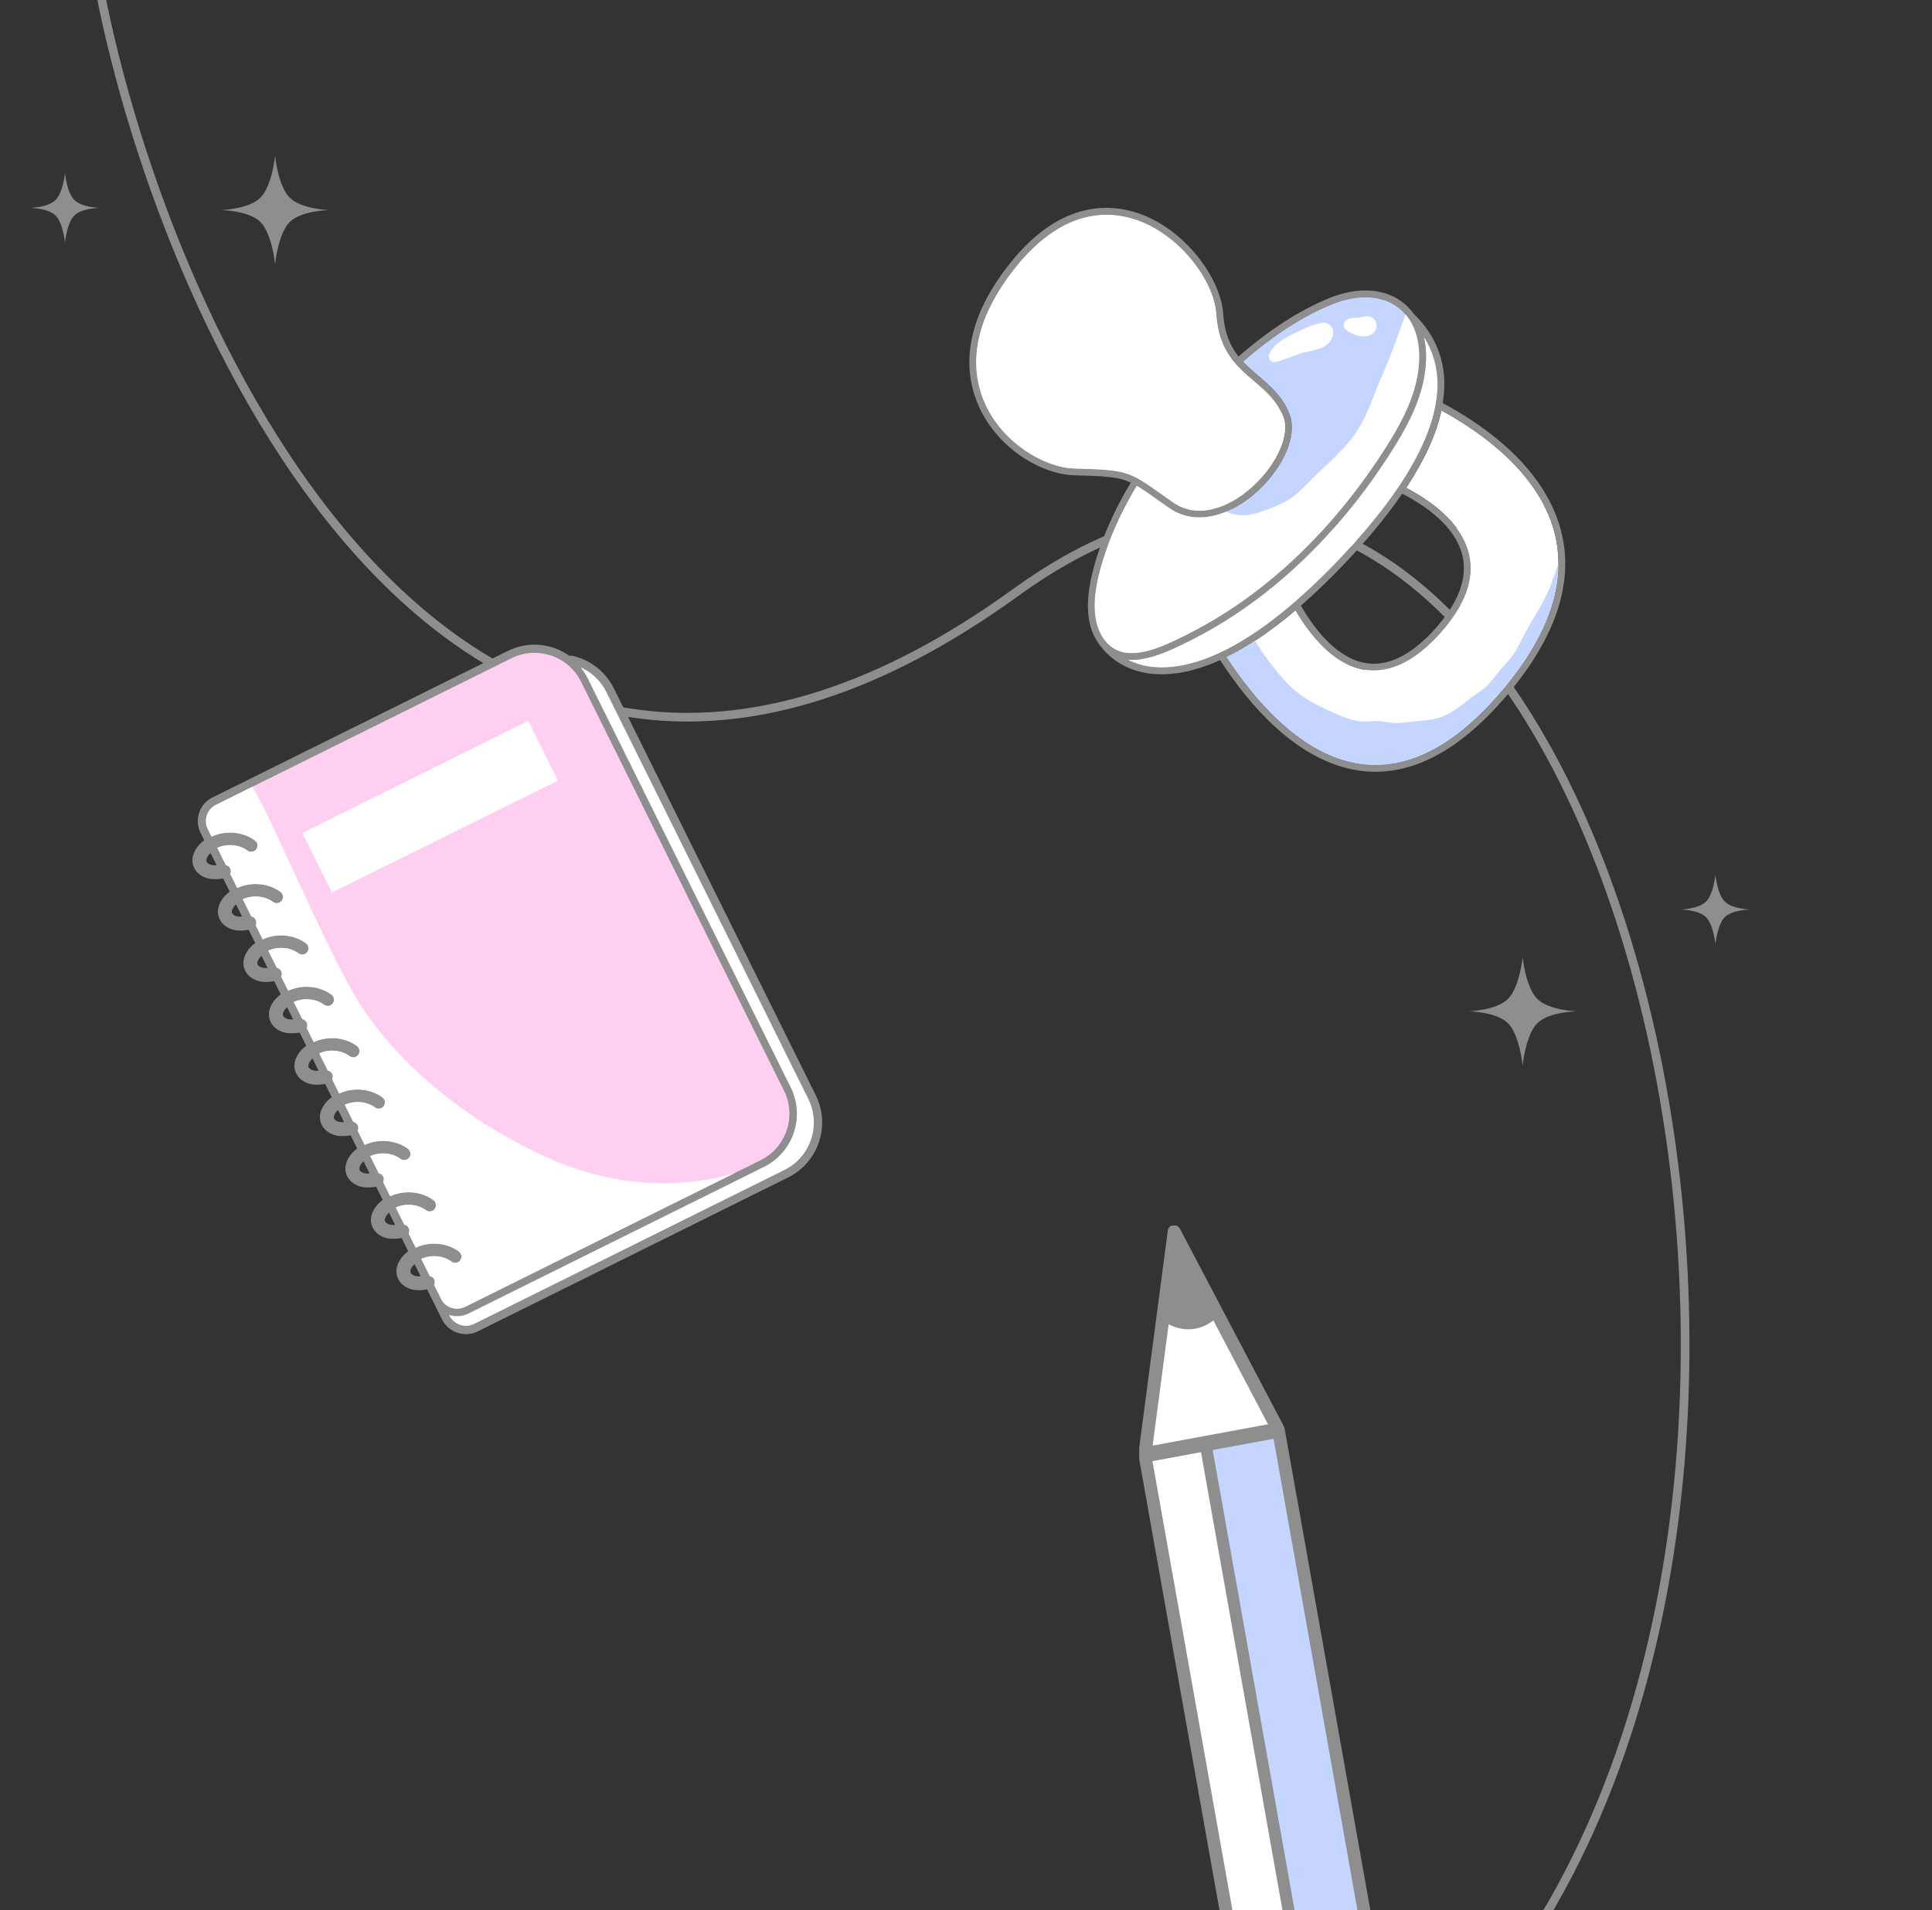 <?xml version="1.0" encoding="UTF-8"?> <svg xmlns="http://www.w3.org/2000/svg" width="446" height="441" viewBox="0 0 446 441" fill="none"><rect x="0" y="0" width="446" height="441" fill="#333333" stroke="none"/><g clip-path="url(#clip0_1129_22)"><path d="M23 -2.5C38.538 78.122 107.416 228.89 234.623 136.689C361.829 44.488 442 326.5 348 455.5" stroke="#8F8E8E" stroke-width="2"></path><path d="M63.5 36C63.5 36 64.19 42.951 66.876 45.637C69.563 48.324 76 48.5 76 48.5C76 48.5 69.563 48.581 66.876 51.267C64.19 53.954 63.5 61 63.5 61C63.5 61 62.81 53.954 60.124 51.267C57.437 48.581 51 48.5 51 48.5C51 48.5 57.437 48.324 60.124 45.637C62.81 42.951 63.5 36 63.5 36Z" fill="#8F8E8E"></path><path d="M351.5 221C351.5 221 352.19 227.951 354.876 230.637C357.563 233.324 364 233.5 364 233.5C364 233.5 357.563 233.581 354.876 236.267C352.19 238.954 351.5 246 351.5 246C351.5 246 350.81 238.954 348.124 236.267C345.437 233.581 339 233.5 339 233.5C339 233.5 345.437 233.324 348.124 230.637C350.81 227.951 351.5 221 351.5 221Z" fill="#8F8E8E"></path><path d="M15 40C15 40 15.441 44.449 17.161 46.168C18.88 47.887 23 48 23 48C23 48 18.88 48.052 17.161 49.771C15.441 51.49 15 56 15 56C15 56 14.559 51.49 12.839 49.771C11.12 48.052 7 48 7 48C7 48 11.12 47.887 12.839 46.168C14.559 44.449 15 40 15 40Z" fill="#8F8E8E"></path><path d="M396 202C396 202 396.441 206.449 398.161 208.168C399.88 209.887 404 210 404 210C404 210 399.88 210.052 398.161 211.771C396.441 213.49 396 218 396 218C396 218 395.559 213.49 393.839 211.771C392.12 210.052 388 210 388 210C388 210 392.12 209.887 393.839 208.168C395.559 206.449 396 202 396 202Z" fill="#8F8E8E"></path><path d="M132.068 151.402C131.872 151.358 131.669 151.374 131.476 151.45C127.289 148.454 121.845 148.008 117.245 150.291L49.017 184.145C47.571 184.862 46.49 186.104 45.973 187.637C45.457 189.172 45.567 190.813 46.285 192.26L47.149 194.003C46.928 194.166 46.722 194.331 46.522 194.506C45.142 195.735 43.922 197.799 44.625 199.909C45.125 201.409 46.535 202.55 48.304 202.888C49.451 203.104 50.61 202.972 51.515 202.822L53.028 205.871C52.801 206.039 52.594 206.206 52.409 206.369C51.031 207.598 49.809 209.663 50.512 211.772C51.012 213.272 52.422 214.413 54.191 214.751C55.338 214.968 56.497 214.836 57.402 214.685L58.915 217.734C58.727 217.873 58.505 218.044 58.295 218.233C56.917 219.462 55.696 221.527 56.398 223.636C56.896 225.132 58.305 226.274 60.078 226.615C61.225 226.831 62.384 226.7 63.289 226.549L64.8 229.594C64.565 229.768 64.362 229.933 64.182 230.096C62.804 231.325 61.582 233.39 62.285 235.499C62.784 236.997 64.192 238.137 65.962 238.475C67.085 238.69 68.209 238.569 69.175 238.412L70.686 241.458C70.459 241.626 70.254 241.792 70.065 241.962C68.688 243.189 67.469 245.255 68.171 247.363C68.669 248.861 70.078 250.001 71.848 250.338C72.973 250.554 74.096 250.433 75.061 250.275L76.572 253.321C76.344 253.49 76.14 253.656 75.951 253.826C74.573 255.055 73.355 257.117 74.055 259.223C74.556 260.723 75.965 261.864 77.734 262.202C78.858 262.417 79.982 262.296 80.947 262.139L82.459 265.185C82.224 265.36 82.021 265.525 81.841 265.687C80.463 266.915 79.241 268.979 79.942 271.087C80.442 272.586 81.851 273.727 83.62 274.065C84.745 274.281 85.869 274.16 86.833 274.003L88.344 277.049C88.112 277.22 87.909 277.386 87.727 277.55C86.35 278.779 85.128 280.842 85.828 282.949C86.328 284.449 87.738 285.59 89.508 285.928C90.654 286.145 91.814 286.013 92.719 285.862L94.232 288.911C94.005 289.079 93.798 289.246 93.612 289.41C92.234 290.639 91.013 292.704 91.715 294.813C92.215 296.313 93.624 297.454 95.395 297.792C96.537 298.007 97.652 297.885 98.606 297.726L102.021 304.609C103.538 307.665 107.257 308.918 110.313 307.401L181.938 271.862C183.454 271.11 184.776 270.121 185.882 268.961C189.875 264.774 191.044 258.368 188.329 252.894L141.707 158.935C139.791 155.075 136.278 152.331 132.068 151.402ZM88.876 281.937C88.711 281.444 89.103 280.724 89.629 280.173C89.687 280.112 89.747 280.052 89.808 279.995L91.207 282.814C90.772 282.846 90.426 282.832 90.108 282.771C89.518 282.66 89 282.308 88.876 281.937ZM104.13 291.425C104.841 291.951 105.848 291.8 106.376 291.089C106.63 290.744 106.736 290.321 106.673 289.896C106.609 289.472 106.385 289.098 106.04 288.843C103.253 286.778 99.343 286.399 96.038 287.864L94.52 284.805C94.647 284.51 94.684 284.194 94.625 283.887C94.511 283.262 94.049 282.772 93.436 282.622L91.579 278.88C93.784 277.961 96.441 278.228 98.243 279.562C98.587 279.817 99.011 279.922 99.435 279.859C99.859 279.795 100.234 279.57 100.488 279.226C101.014 278.514 100.864 277.507 100.153 276.98C97.363 274.916 93.454 274.537 90.15 276.001L88.632 272.942C88.759 272.646 88.796 272.33 88.738 272.023C88.624 271.398 88.162 270.909 87.549 270.759L85.692 267.017C87.897 266.097 90.554 266.364 92.356 267.698C92.701 267.954 93.124 268.059 93.549 267.996C93.973 267.933 94.347 267.706 94.602 267.363C95.127 266.653 94.977 265.646 94.266 265.117C91.476 263.053 87.567 262.675 84.263 264.138L82.746 261.079C82.873 260.785 82.91 260.471 82.853 260.165C82.739 259.537 82.276 259.047 81.663 258.895L79.808 255.157C82.014 254.237 84.67 254.503 86.471 255.836C86.815 256.091 87.239 256.197 87.663 256.134C88.089 256.072 88.464 255.848 88.718 255.503C89.244 254.792 89.094 253.784 88.382 253.258C85.592 251.191 81.682 250.811 78.377 252.275L76.86 249.217C76.985 248.929 77.023 248.607 76.967 248.301C76.853 247.673 76.39 247.183 75.776 247.032L73.921 243.294C76.123 242.371 78.78 242.636 80.583 243.971C81.296 244.499 82.305 244.352 82.831 243.639C83.086 243.295 83.192 242.872 83.128 242.447C83.065 242.023 82.841 241.648 82.496 241.394C79.704 239.325 75.794 238.947 72.493 240.414L70.975 237.355C71.099 237.064 71.137 236.741 71.08 236.437C70.966 235.812 70.504 235.322 69.89 235.168L68.034 231.429C70.24 230.51 72.897 230.774 74.697 232.107C75.041 232.362 75.465 232.469 75.89 232.406C76.315 232.343 76.69 232.119 76.945 231.775C77.2 231.431 77.305 231.008 77.242 230.583C77.178 230.159 76.954 229.785 76.609 229.53C73.822 227.464 69.912 227.086 66.606 228.551L65.089 225.492C65.215 225.198 65.251 224.882 65.194 224.574C65.081 223.949 64.618 223.459 64.004 223.305L62.149 219.566C64.355 218.646 67.013 218.913 68.814 220.248C69.158 220.503 69.581 220.608 70.005 220.545C70.43 220.481 70.804 220.258 71.059 219.912C71.314 219.568 71.419 219.144 71.356 218.72C71.292 218.295 71.068 217.921 70.723 217.667C67.936 215.601 64.026 215.222 60.721 216.687L59.203 213.629C59.329 213.335 59.365 213.018 59.308 212.71C59.195 212.085 58.733 211.596 58.12 211.445L56.263 207.703C58.469 206.783 61.127 207.049 62.927 208.385C63.638 208.911 64.643 208.761 65.172 208.049C65.699 207.337 65.548 206.331 64.836 205.803C62.049 203.737 58.139 203.359 54.834 204.824L53.316 201.765C53.443 201.47 53.479 201.154 53.421 200.846C53.308 200.221 52.845 199.731 52.232 199.581L50.376 195.839C52.583 194.92 55.24 195.186 57.04 196.521C57.384 196.776 57.808 196.882 58.232 196.818C58.656 196.754 59.03 196.529 59.285 196.185C59.811 195.474 59.661 194.466 58.949 193.939C56.194 191.897 52.183 191.516 48.921 192.972L48.116 191.35C47.641 190.392 47.567 189.305 47.909 188.289C48.251 187.272 48.968 186.452 49.925 185.976L118.153 152.122C123.986 149.229 131.084 151.617 133.976 157.448L180.85 251.914C182.25 254.735 182.465 257.937 181.458 260.929C180.451 263.921 178.342 266.339 175.52 267.739L107.292 301.593C105.475 302.495 103.266 301.893 102.163 300.212L100.405 296.668C100.532 296.373 100.569 296.057 100.51 295.749C100.396 295.124 99.934 294.635 99.321 294.484L97.465 290.743C99.671 289.823 102.328 290.091 104.13 291.425ZM82.989 270.074C82.808 269.531 83.31 268.698 83.922 268.133L85.32 270.951C84.884 270.983 84.539 270.969 84.222 270.908C83.632 270.796 83.114 270.445 82.989 270.074ZM79.435 259.09C78.994 259.12 78.648 259.106 78.335 259.045C77.745 258.933 77.228 258.582 77.103 258.21C76.922 257.668 77.424 256.836 78.036 256.27L79.435 259.09ZM73.549 247.227C73.124 247.258 72.771 247.244 72.451 247.185C71.85 247.067 71.342 246.723 71.216 246.347C71.035 245.804 71.537 244.975 72.149 244.406L73.549 247.227ZM67.662 235.364C67.237 235.395 66.883 235.381 66.564 235.321C65.964 235.204 65.456 234.86 65.33 234.483C65.149 233.941 65.65 233.108 66.262 232.543L67.662 235.364ZM61.776 223.501C61.35 223.532 60.997 223.518 60.678 223.459C60.077 223.342 59.57 222.997 59.444 222.62C59.262 222.077 59.766 221.245 60.376 220.68L61.776 223.501ZM55.889 211.637C55.464 211.668 55.11 211.654 54.791 211.595C54.202 211.483 53.683 211.13 53.557 210.757C53.376 210.214 53.88 209.384 54.49 208.816L55.889 211.637ZM47.67 198.894C47.489 198.352 47.991 197.525 48.604 196.953L50.004 199.774C49.568 199.806 49.222 199.792 48.905 199.731C48.315 199.62 47.796 199.267 47.67 198.894ZM103.976 303.854C105.398 304.227 106.884 304.079 108.202 303.426L176.431 269.571C177.914 268.835 179.207 267.868 180.289 266.734C184.197 262.635 185.342 256.364 182.683 251.005L135.81 156.539C135.46 155.834 135.043 155.152 134.566 154.502C136.84 155.674 138.698 157.556 139.841 159.86L186.462 253.819C187.892 256.701 188.112 259.973 187.082 263.032C186.052 266.092 183.896 268.564 181.013 269.995L109.388 305.535C107.418 306.512 105.034 305.756 103.976 303.854ZM94.763 293.8C94.598 293.307 94.995 292.578 95.523 292.025C95.579 291.967 95.636 291.911 95.693 291.857L97.094 294.679C96.658 294.711 96.312 294.697 95.995 294.635C95.405 294.523 94.887 294.172 94.763 293.8Z" fill="#8F8E8E"></path><path d="M139.982 159.79L186.604 253.748C189.599 259.786 187.123 267.14 181.082 270.137L109.457 305.677C107.353 306.72 104.79 305.86 103.744 303.753L103.666 303.598C105.088 304.064 106.686 304.001 108.131 303.284L176.36 269.429C183.126 266.072 185.896 257.839 182.54 251.076L135.667 156.61C135.21 155.688 134.655 154.841 134.033 154.069C136.601 155.218 138.705 157.216 139.982 159.79Z" fill="white"></path><path d="M134.119 157.379L180.992 251.845C183.926 257.755 181.503 264.948 175.592 267.881L169.721 270.795L107.363 301.736C105.456 302.683 103.163 302.023 102.022 300.282L100.23 296.671C100.36 296.404 100.416 296.095 100.356 295.78C100.246 295.175 99.782 294.733 99.214 294.623L97.249 290.663C99.468 289.673 102.283 289.86 104.226 291.296C104.868 291.77 105.773 291.636 106.247 290.995C106.724 290.35 106.589 289.446 105.945 288.969C103.113 286.873 99.137 286.607 95.962 288.07L94.343 284.808C94.475 284.539 94.529 284.232 94.471 283.914C94.359 283.312 93.895 282.871 93.328 282.76L91.362 278.8C93.581 277.81 96.396 277.997 98.339 279.433C98.981 279.907 99.886 279.773 100.36 279.131C100.837 278.487 100.702 277.582 100.058 277.105C97.23 275.011 93.25 274.743 90.075 276.207L88.456 272.944C88.588 272.675 88.642 272.368 88.581 272.049C88.472 271.449 88.009 271.007 87.441 270.897L85.475 266.936C87.698 265.945 90.509 266.133 92.452 267.569C93.094 268.043 93.999 267.909 94.475 267.265C94.95 266.624 94.817 265.722 94.171 265.242C91.343 263.147 87.363 262.88 84.188 264.343L82.571 261.078C82.701 260.811 82.756 260.505 82.695 260.19C82.587 259.589 82.122 259.143 81.556 259.03L79.591 255.074C81.814 254.083 84.624 254.267 86.564 255.704C87.208 256.18 88.115 256.047 88.591 255.406C89.065 254.764 88.931 253.859 88.287 253.383C85.457 251.284 81.477 251.016 78.304 252.477L76.685 249.215C76.816 248.953 76.871 248.639 76.809 248.326C76.701 247.726 76.236 247.28 75.67 247.167L73.705 243.211C75.923 242.217 78.738 242.403 80.678 243.84C81.322 244.317 82.229 244.184 82.705 243.543C83.179 242.901 83.044 241.991 82.403 241.517C79.571 239.42 75.594 239.151 72.419 240.618L70.8 237.356C70.931 237.089 70.983 236.774 70.924 236.463C70.816 235.86 70.352 235.418 69.784 235.304L67.819 231.348C70.037 230.358 72.852 230.54 74.791 231.977C75.435 232.454 76.343 232.321 76.818 231.68C77.294 231.035 77.157 230.129 76.516 229.654C73.684 227.557 69.708 227.292 66.532 228.755L64.914 225.493C65.045 225.224 65.096 224.911 65.039 224.598C64.93 223.997 64.466 223.555 63.897 223.441L61.932 219.485C64.151 218.495 66.966 218.677 68.908 220.116C69.552 220.593 70.457 220.458 70.931 219.817C71.408 219.172 71.27 218.266 70.629 217.791C67.797 215.695 63.821 215.429 60.645 216.892L59.027 213.63C59.159 213.361 59.209 213.048 59.152 212.735C59.043 212.134 58.579 211.692 58.012 211.582L56.046 207.622C58.265 206.632 61.079 206.814 63.021 208.253C63.665 208.73 64.57 208.595 65.047 207.951C65.522 207.31 65.384 206.402 64.743 205.928C61.911 203.832 57.932 203.564 54.759 205.029L53.142 201.764C53.273 201.497 53.324 201.189 53.266 200.872C53.156 200.271 52.693 199.829 52.127 199.716L50.161 195.756C52.378 194.769 55.193 194.951 57.134 196.39C57.779 196.867 58.685 196.729 59.16 196.088C59.635 195.447 59.498 194.54 58.856 194.065C56.018 191.961 52.025 191.699 48.847 193.177L47.976 191.418C46.953 189.359 47.797 186.856 49.857 185.833L61.441 180.086L118.082 151.979C123.994 149.049 131.188 151.47 134.119 157.379Z" fill="#FFCFF2"></path><path d="M121.95 166.442L69.786 192.325L76.62 206.098L128.785 180.216L121.95 166.442Z" fill="white"></path><path d="M83.327 232.216C93.416 247.621 109.832 259.847 126.626 267.402C140.046 273.441 155.801 275.08 169.721 270.795L107.363 301.736C105.456 302.683 103.163 302.023 102.022 300.282L100.23 296.671C100.36 296.404 100.416 296.095 100.356 295.78C100.246 295.175 99.782 294.733 99.214 294.623L97.249 290.663C99.468 289.673 102.283 289.86 104.226 291.296C104.868 291.77 105.773 291.636 106.247 290.995C106.724 290.35 106.589 289.446 105.945 288.969C103.113 286.873 99.138 286.607 95.962 288.07L94.343 284.808C94.475 284.539 94.529 284.232 94.471 283.914C94.359 283.312 93.895 282.871 93.328 282.76L91.362 278.8C93.581 277.81 96.396 277.997 98.339 279.433C98.981 279.907 99.886 279.773 100.36 279.131C100.837 278.487 100.702 277.582 100.058 277.105C97.23 275.011 93.251 274.743 90.075 276.207L88.456 272.944C88.588 272.675 88.642 272.368 88.581 272.049C88.472 271.449 88.009 271.007 87.441 270.897L85.475 266.936C87.698 265.945 90.509 266.133 92.452 267.569C93.094 268.043 93.999 267.909 94.475 267.265C94.95 266.624 94.817 265.722 94.171 265.242C91.343 263.147 87.364 262.88 84.188 264.343L82.571 261.078C82.701 260.811 82.756 260.505 82.695 260.19C82.587 259.589 82.122 259.143 81.556 259.03L79.591 255.074C81.815 254.083 84.624 254.267 86.564 255.704C87.208 256.18 88.115 256.047 88.591 255.406C89.065 254.764 88.931 253.859 88.287 253.383C85.457 251.284 81.478 251.016 78.304 252.477L76.685 249.215C76.816 248.953 76.871 248.639 76.809 248.326C76.701 247.726 76.236 247.28 75.67 247.167L73.705 243.211C75.923 242.217 78.738 242.403 80.678 243.84C81.322 244.317 82.229 244.184 82.705 243.543C83.179 242.901 83.044 241.991 82.403 241.517C79.571 239.42 75.594 239.151 72.419 240.618L70.8 237.356C70.931 237.089 70.983 236.774 70.924 236.463C70.816 235.86 70.352 235.418 69.784 235.304L67.819 231.348C70.037 230.358 72.852 230.54 74.791 231.977C75.435 232.454 76.343 232.321 76.818 231.68C77.295 231.035 77.157 230.129 76.516 229.654C73.684 227.557 69.708 227.292 66.532 228.755L64.914 225.493C65.045 225.224 65.096 224.911 65.039 224.598C64.93 223.997 64.466 223.555 63.897 223.441L61.933 219.485C64.151 218.495 66.966 218.677 68.908 220.116C69.552 220.593 70.457 220.458 70.931 219.817C71.408 219.172 71.27 218.266 70.629 217.791C67.797 215.695 63.821 215.429 60.646 216.892L59.027 213.63C59.159 213.361 59.209 213.048 59.152 212.735C59.043 212.134 58.579 211.692 58.012 211.582L56.046 207.622C58.265 206.632 61.079 206.814 63.021 208.253C63.665 208.73 64.57 208.595 65.047 207.951C65.522 207.31 65.384 206.402 64.743 205.928C61.911 203.832 57.932 203.564 54.759 205.029L53.142 201.764C53.273 201.497 53.324 201.189 53.266 200.872C53.156 200.271 52.693 199.829 52.127 199.716L50.161 195.756C52.378 194.769 55.193 194.951 57.134 196.39C57.779 196.867 58.685 196.729 59.16 196.088C59.635 195.447 59.498 194.54 58.856 194.065C56.018 191.961 52.025 191.699 48.847 193.177L47.976 191.418C46.953 189.359 47.797 186.856 49.857 185.833L58.237 181.675C61.514 186.089 76.081 221.145 83.327 232.216Z" fill="white"></path><g clip-path="url(#clip1_1129_22)"><path d="M296.214 329.433C296.204 329.404 296.19 329.365 296.17 329.329L272.253 283.861C271.93 283.254 271.353 282.912 270.809 283.02C270.255 283.121 269.836 283.633 269.749 284.332L263.016 335.455C263.016 335.479 263.011 335.491 263.011 335.514C263.004 335.619 262.997 335.725 263.001 335.836C263.011 335.889 263.016 335.93 263.015 335.976C263.025 336.027 263.027 336.084 263.035 336.137L288.886 481.402L290.352 489.647C290.378 489.772 290.414 489.902 290.455 490.018C290.458 490.151 290.465 490.273 290.487 490.411L291.962 498.654L295.131 516.505C295.619 519.231 296.904 521.641 298.749 523.291C300.593 524.94 302.772 525.629 304.897 525.244L322.354 522.012C326.74 521.204 329.486 515.965 328.487 510.342L325.305 492.484L323.843 484.248C323.82 484.111 323.784 483.981 323.737 483.867C323.737 483.742 323.733 483.607 323.707 483.484L322.242 475.238L296.387 329.986V329.962C296.38 329.919 296.365 329.871 296.348 329.821C296.336 329.76 296.322 329.698 296.301 329.639C296.279 329.574 296.248 329.509 296.214 329.433ZM271.933 289.355L278.51 301.852C275.986 303.782 273.072 303.946 270.226 302.326L271.933 289.355ZM269.775 305.773C273.307 307.571 276.983 307.263 280.103 304.874L292.714 328.854L277.982 331.578C277.982 331.578 277.982 331.578 277.975 331.582L266.088 333.776L269.775 305.773ZM266.042 337.365L277.246 335.297L302.475 477.096L291.283 479.169L266.042 337.365ZM325.786 510.838C326.441 514.55 324.626 518.004 321.74 518.541L304.279 521.763C302.88 522.022 301.433 521.568 300.217 520.484C299.006 519.387 298.161 517.803 297.841 516.005L294.967 499.883L322.916 494.726L325.786 510.838ZM320.699 482.245L292.744 487.406L291.895 482.642L305.872 480.056L319.849 477.47L320.699 482.245ZM319.226 474.004L305.258 476.584L305.184 476.596L279.949 334.802L293.999 332.204L319.226 474.004Z" fill="#8F8E8E" stroke="#8F8E8E" stroke-width="0.375" stroke-miterlimit="10"></path><path d="M278.508 301.852C275.984 303.782 273.071 303.946 270.224 302.326L271.933 289.355L278.508 301.852Z" fill="#8F8E8E"></path><path d="M292.714 328.854L277.982 331.578C277.982 331.578 277.982 331.578 277.975 331.582L266.088 333.776L269.776 305.773C273.309 307.571 276.984 307.263 280.104 304.874L292.714 328.854Z" fill="white"></path><path d="M277.246 335.297L302.475 477.097L291.281 479.17L266.042 337.365L277.246 335.297Z" fill="white"></path><path d="M293.997 332.204L319.226 474.004L305.258 476.584L305.184 476.596L279.947 334.802L293.997 332.204Z" fill="#C4D6FF"></path></g><path d="M324.619 112.646C330.47 115.725 336.86 120.443 338.871 126.997C340.622 132.698 338.747 138.846 333.3 145.271L333.297 145.274C333.016 145.606 332.721 145.944 332.416 146.282C326.398 152.96 320.378 155.744 314.524 154.554C307.743 153.178 302.534 146.77 299.076 140.907C293.101 145.973 287.804 149.423 283.156 151.706C289.701 161.721 300.441 174.366 313.869 176.356C324.686 177.959 335.62 172.413 346.369 159.875L346.69 159.499C357.781 146.415 361.846 134.023 358.776 122.669C355.146 109.24 342.202 99.937 332.753 94.754C331.58 100.231 328.869 106.207 324.619 112.646Z" fill="white"></path><path d="M313.635 177.906C325.02 179.595 336.433 173.872 347.556 160.895L347.884 160.511C359.328 147.01 363.501 134.138 360.285 122.255C356.4 107.893 342.776 98.278 333.06 93.069C333.439 90.672 333.53 88.37 333.291 86.177C332.719 80.935 330.371 76.338 326.352 72.45C325.725 71.578 325 70.79 324.174 70.102C319.856 66.503 313.438 66.081 306.563 68.943C299.761 71.775 292.856 76.277 285.919 82.307C284.049 79.955 282.671 76.983 282.375 72.427C281.854 64.351 273.591 52.814 262.57 49.172C255.383 46.794 244.281 46.825 233.166 60.786C221.387 75.529 222.819 87.041 226.092 94.102C230.672 103.982 240.767 109.531 247.941 109.735C255.327 109.945 258.131 110.065 261.043 111.433C258.083 116.352 255.726 121.283 254.007 126.189C251.801 132.49 249.309 141.591 253.116 147.818C253.117 147.819 253.116 147.82 253.116 147.82C255.852 152.259 260.412 155.014 265.958 155.579C269.862 155.976 275.071 155.382 281.659 152.41C288.306 162.691 299.383 175.792 313.635 177.906ZM227.514 93.441C224.424 86.781 223.114 75.879 234.391 61.762C234.707 61.367 235.021 60.983 235.337 60.611C245.624 48.477 255.557 48.501 262.079 50.656C272.508 54.103 280.32 64.949 280.812 72.526C281.361 81.031 285.499 84.559 289.5 87.971C292.212 90.284 294.774 92.469 296.222 96.162C297.559 99.569 295.766 104.901 291.656 109.75C291.655 109.751 291.654 109.752 291.654 109.752C286.312 116.051 277.504 120.69 270.785 115.989C269.837 115.327 268.987 114.724 268.214 114.177C260.521 108.726 260.219 108.513 247.986 108.164C241.189 107.973 231.674 102.412 227.514 93.441ZM267.307 115.456C268.083 116.007 268.935 116.611 269.883 117.273C277.408 122.537 287.062 117.59 292.848 110.767C292.85 110.767 292.85 110.767 292.85 110.765C297.397 105.401 299.248 99.587 297.681 95.591C296.088 91.53 293.256 89.115 290.515 86.78C289.269 85.717 288.046 84.672 286.939 83.492C293.748 77.573 300.512 73.158 307.164 70.388C313.481 67.758 319.313 68.093 323.168 71.304C327.165 74.635 328.567 80.652 327.017 87.811C325.773 93.566 322.732 98.876 319.921 103.311C314.961 111.14 309.292 118.386 303.158 124.738C294.249 133.966 284.445 141.288 274.02 146.502L273.76 146.631C267.803 149.612 258.804 154.116 254.452 147C250.992 141.34 253.385 132.707 255.484 126.706C257.176 121.879 259.501 117.021 262.427 112.171C263.767 112.954 265.258 114.005 267.307 115.456ZM260.282 152.326C265.097 152.71 270.603 149.966 274.462 148.034L274.723 147.905C285.307 142.613 295.253 135.184 304.287 125.827C306.198 123.847 308.083 121.763 309.89 119.631C313.952 114.84 317.774 109.63 321.245 104.15C324.129 99.6 327.252 94.139 328.55 88.144C329.377 84.325 329.406 80.793 328.691 77.745C330.358 80.366 331.39 83.233 331.73 86.346C332.949 97.527 325.548 111.749 309.854 128.422C288.509 151.085 274.289 154.852 266.117 154.02C263.989 153.801 262.033 153.214 260.282 152.326ZM358.774 122.669C361.843 134.023 357.777 146.415 346.688 159.498L346.367 159.874C335.619 172.414 324.686 177.959 313.868 176.355C300.44 174.365 289.699 161.72 283.154 151.705C287.802 149.423 293.1 145.972 299.074 140.907C302.533 146.769 307.741 153.177 314.522 154.554C320.376 155.744 326.396 152.96 332.415 146.282C332.719 145.943 333.014 145.605 333.295 145.274C333.296 145.273 333.297 145.271 333.298 145.27C338.745 138.845 340.62 132.698 338.87 126.996C336.858 120.443 330.47 115.724 324.617 112.646C328.867 106.207 331.578 100.231 332.75 94.752C342.199 99.935 355.143 109.238 358.774 122.669ZM300.304 139.849C303.661 136.924 307.22 133.506 310.996 129.497C312.991 127.379 314.88 125.271 316.61 123.23C319.306 120.05 321.661 116.969 323.712 113.978C329.35 116.922 335.514 121.396 337.375 127.459C338.955 132.616 337.183 138.267 332.105 144.258C332.104 144.258 332.103 144.26 332.102 144.261C331.831 144.581 331.547 144.907 331.254 145.232C325.633 151.468 320.11 154.089 314.839 153.019C308.567 151.746 303.609 145.512 300.304 139.849Z" fill="#8F8E8E"></path><path d="M309.856 128.421C325.551 111.748 332.95 97.524 331.733 86.344C331.393 83.233 330.36 80.364 328.693 77.744C329.408 80.791 329.379 84.323 328.552 88.142C327.254 94.138 324.131 99.599 321.247 104.148C317.775 109.629 313.955 114.838 309.893 119.629L309.892 119.629C308.084 121.761 306.199 123.845 304.289 125.825C295.255 135.182 285.31 142.611 274.725 147.903L274.464 148.032C270.606 149.964 265.099 152.708 260.284 152.325C262.035 153.212 263.991 153.8 266.12 154.017C274.291 154.851 288.511 151.084 309.856 128.421Z" fill="white"></path><path d="M254.454 147.001C258.805 154.117 267.805 149.612 273.761 146.632L274.022 146.502C284.448 141.289 294.251 133.967 303.16 124.738C309.294 118.386 314.963 111.14 319.923 103.311C322.733 98.876 325.775 93.566 327.019 87.811C328.57 80.651 327.167 74.635 323.17 71.305C319.316 68.092 313.483 67.759 307.166 70.388C300.513 73.157 293.75 77.573 286.941 83.492C288.048 84.673 289.271 85.717 290.516 86.78C293.258 89.116 296.09 91.531 297.682 95.591C299.249 99.586 297.398 105.402 292.852 110.765L292.85 110.767C287.064 117.59 277.41 122.537 269.885 117.274C268.936 116.61 268.084 116.006 267.308 115.457C265.259 114.005 263.767 112.955 262.43 112.172C259.505 117.022 257.178 121.879 255.488 126.707C253.387 132.708 250.994 141.34 254.454 147.001Z" fill="#C4D6FF"></path><path d="M268.214 114.178C268.986 114.725 269.836 115.327 270.784 115.99C277.503 120.691 286.312 116.054 291.654 109.754L291.655 109.751C295.765 104.903 297.558 99.569 296.221 96.164C294.774 92.471 292.212 90.285 289.499 87.973C285.499 84.561 281.36 81.033 280.811 72.528C280.32 64.951 272.507 54.105 262.078 50.657C255.556 48.501 245.623 48.479 235.336 60.612C235.021 60.985 234.706 61.368 234.391 61.764C223.113 75.881 224.426 86.784 227.513 93.443C231.674 102.414 241.188 107.973 247.985 108.167C260.22 108.514 260.521 108.728 268.214 114.178Z" fill="white"></path><path d="M296.223 96.164C296.055 95.737 295.869 95.334 295.674 94.945C295.249 96.623 294.545 98.211 293.446 99.599C291.608 101.921 288.725 104.069 285.958 105.142C283.881 105.949 281.39 105.821 279.205 105.664C276.821 105.491 274.524 104.498 272.735 102.924C271.095 101.483 269.328 100.587 267.403 99.57C266.214 98.942 265.183 98.518 263.888 98.169C262.904 97.902 262.037 97.357 261.023 97.171C259.708 96.931 258.368 97.309 257.05 97.298C255.348 97.284 253.63 97.087 251.932 96.98C249.396 96.823 248.003 95.683 245.9 94.363C244.631 93.565 243.189 92.951 242.021 92.004C240.563 90.823 239.412 89.201 238.063 87.894C236.605 86.479 235.272 84.978 233.894 83.484C231.347 80.725 228.811 78.551 228.015 74.68C227.884 74.045 227.791 73.359 227.745 72.654C223.999 81.548 225.277 88.614 227.517 93.441C231.677 102.412 241.191 107.971 247.988 108.165C260.222 108.513 260.523 108.727 268.216 114.177C268.989 114.724 269.839 115.326 270.787 115.989C277.505 120.69 286.315 116.053 291.656 109.753L291.657 109.75C295.766 104.903 297.558 99.571 296.223 96.164Z" fill="white"></path><path d="M253.699 56.355C250.267 54.782 246.861 56.414 243.656 57.911C240.037 59.602 236.676 63.978 236.04 67.892C235.896 68.785 236.866 69.862 237.807 69.389C238.951 68.813 239.392 68.508 240.242 67.518C241.681 65.842 243.528 64.752 245.316 63.489C246.502 62.651 248.728 62.573 250.112 61.99C251.455 61.422 252.748 61.262 254.04 60.493C255.63 59.55 255.277 57.078 253.699 56.355Z" fill="white"></path><path d="M264.091 58.027C263.724 57.963 263.338 57.983 262.968 57.973C262.983 57.973 262.619 57.955 262.525 57.952C262.051 57.908 261.594 57.794 261.109 57.859C260.127 57.991 259.405 58.78 259.469 59.794C259.559 61.198 260.752 61.969 261.923 62.483C262.494 62.733 263.112 62.882 263.716 63.029C263.946 63.086 264.182 63.106 264.416 63.145C264.687 63.18 264.959 63.184 265.23 63.16C265.881 63.026 265.998 62.999 265.58 63.083C266.943 62.841 267.618 61.753 267.305 60.423C266.949 58.912 265.481 58.268 264.091 58.027Z" fill="white"></path><path d="M324.469 72.598C323.102 76.256 321.857 79.959 320.396 83.583C319.534 85.649 318.663 87.711 317.785 89.769C316.071 94.221 314.544 98.246 311.461 101.974C309.402 104.463 307.118 106.548 304.768 108.738C302.392 110.953 300.285 113.581 297.529 115.352C295.55 116.623 293.083 117.442 290.881 118.233C288.131 119.221 285.564 119.262 283.056 118.139C278.677 119.965 273.968 120.13 269.883 117.273C268.934 116.61 268.082 116.005 267.307 115.456C265.258 114.005 263.766 112.954 262.428 112.172C259.503 117.022 257.177 121.878 255.486 126.707C253.386 132.709 250.993 141.341 254.454 147.001C258.805 154.117 267.805 149.613 273.761 146.632L274.022 146.502C284.448 141.289 294.251 133.967 303.16 124.738C309.294 118.386 314.963 111.14 319.923 103.312C322.734 98.877 325.775 93.566 327.019 87.811C328.387 81.496 327.451 76.076 324.469 72.598Z" fill="white"></path><path d="M359.482 130.815C359.033 132.267 358.53 133.698 357.974 135.111C356.919 137.826 355.495 140.253 354.016 142.747C352.755 144.873 351.558 146.996 350.485 149.216C349.462 151.337 347.759 153.007 346.253 154.784C345.244 155.975 344.294 157.399 343.155 158.467C341.994 159.556 340.497 160.341 339.26 161.35C336.968 163.216 334.222 165.361 331.252 165.99C329.679 166.323 327.94 166.401 326.34 166.577C324.734 166.752 323.232 167.023 321.608 166.916C320.43 166.839 319.291 166.517 318.111 166.466C317.18 166.492 316.249 166.54 315.32 166.605C312.489 166.684 309.949 165.494 307.412 164.365C303.82 162.765 300.352 160.983 297.566 158.159C294.531 155.084 291.971 151.6 289.733 147.924C287.415 149.435 285.217 150.692 283.155 151.704C289.7 161.72 300.44 174.365 313.869 176.354C324.685 177.958 335.619 172.412 346.368 159.873L346.689 159.498C355.385 149.238 359.741 139.408 359.747 130.167C359.658 130.385 359.561 130.591 359.482 130.815Z" fill="#C4D6FF"></path><path d="M338.871 126.997C340.622 132.698 338.747 138.846 333.3 145.271L333.297 145.274C333.016 145.606 332.721 145.944 332.416 146.282C326.583 152.755 320.75 155.535 315.067 154.618C315.082 154.624 315.1 154.63 315.114 154.636C318.225 155.865 321.227 156.809 324.6 156.607C328.605 156.368 332.463 154.014 335.534 151.522C337.956 149.556 341.096 147.326 342.564 144.488C344.055 141.609 345.189 138.896 345.442 135.627C345.648 132.936 344.891 129.627 343.08 127.534C341.717 125.959 340.053 124.222 338.421 122.922C337.757 122.393 337.006 122.089 336.215 121.877C337.374 123.441 338.301 125.143 338.871 126.997Z" fill="white"></path><path d="M305.445 74.539C303.241 74.729 300.834 75.989 298.857 76.94C296.818 77.921 293.403 79.762 292.923 82.14C292.776 82.864 293.457 83.722 294.237 83.58C296.875 83.097 299.154 81.733 301.757 81.218C304.259 80.724 307.329 80.068 307.739 77.053C307.923 75.691 306.867 74.416 305.445 74.539Z" fill="white"></path><path d="M315.042 73.071C315.142 73.05 315.17 73.044 315.042 73.071V73.071Z" fill="white"></path><path d="M314.837 73.115C314.935 73.094 314.994 73.082 315.042 73.071C314.831 73.115 314.334 73.218 314.409 73.185C314.361 73.207 314.236 73.246 314.164 73.272C313.863 73.317 313.556 73.341 313.254 73.351C312.451 73.375 311.479 73.414 310.808 73.906C310.104 74.421 309.93 75.584 310.69 76.154C312.416 77.446 315.646 78.594 317.256 76.628C317.88 75.867 317.958 74.776 317.397 73.955C316.783 73.056 315.822 72.902 314.837 73.115Z" fill="white"></path><path d="M343.447 106.149C341.671 105.027 339.548 103.094 337.299 103.507C336.276 103.695 335.756 105.214 336.913 105.676C338.744 106.404 339.973 108.017 341.456 109.263C343.613 111.077 345.417 113.389 347.955 114.683C349.17 115.301 350.864 113.936 350.235 112.61C348.837 109.663 346.14 107.852 343.447 106.149Z" fill="white"></path><path d="M351.427 119.127C351.899 120.5 352.439 123.202 354.458 122.819C355.3 122.659 355.704 122.011 355.518 121.184C355.396 120.641 355.006 120.221 354.716 119.761C354.419 119.289 354.26 118.718 354.026 118.212C353.29 116.626 350.841 117.418 351.427 119.127Z" fill="white"></path></g><defs><clipPath id="clip0_1129_22"><rect width="446" height="441" rx="10" fill="white"></rect></clipPath><clipPath id="clip1_1129_22"><rect width="65" height="188" fill="white" transform="translate(263 283)"></rect></clipPath></defs></svg> 